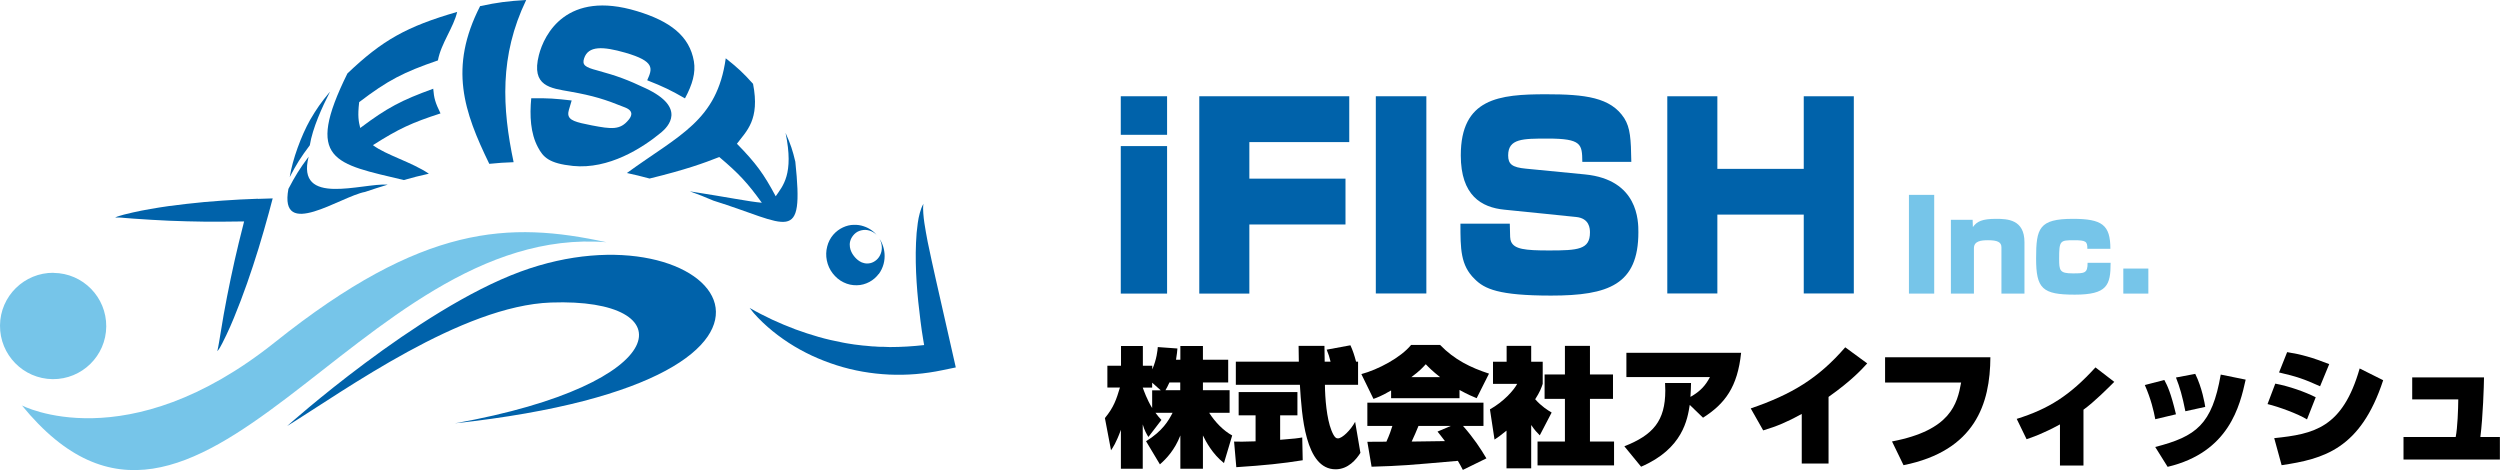 <?xml version="1.0" encoding="UTF-8"?><svg id="_レイヤー_2" xmlns="http://www.w3.org/2000/svg" viewBox="0 0 212.71 39.99"><defs><style>.cls-1,.cls-2{fill-rule:evenodd;}.cls-1,.cls-3{fill:#0062aa;}.cls-2,.cls-4{fill:#76c5e9;}</style></defs><g id="_レイヤー_1-2"><path class="cls-3" d="m28.07,7.82c-.65,1.27-1.48,3.08-1.71,4.54-.79,1.05-1.13,1.6-1.71,2.71.24-1.52.98-3.52,1.73-4.86.57-.97.91-1.46,1.68-2.39Zm-1.81,5.51c-1.1,4.3,4.58,2.22,6.73,2.38-.78.24-1.16.36-1.93.62-2.07.38-7.34,4.15-6.52-.26.59-1.12.93-1.68,1.72-2.74Z"/><path class="cls-3" d="m38.9,1c-.3,1.33-1.38,2.7-1.64,4.14-2.94,1.01-4.26,1.69-6.7,3.55-.14,1.19-.05,1.65.09,2.2,2.3-1.73,3.51-2.36,6.21-3.34.07.83.17,1.17.62,2.1-2.44.79-3.55,1.3-5.75,2.7,1.11.84,3.3,1.44,4.76,2.43-.86.19-1.28.3-2.13.54-5.87-1.4-8.48-1.62-4.8-9.07,2.97-2.83,5.03-3.99,9.35-5.24Z"/><path class="cls-3" d="m44.77,0c-2.29,4.76-2.04,9.19-1.07,13.8-.84.03-1.25.06-2.07.14-2.16-4.44-3.46-8.18-.78-13.42,1.52-.32,2.31-.42,3.92-.52Z"/><path class="cls-3" d="m55.07,6.82c.44-.98.69-1.6-1.88-2.34-1.89-.54-3.13-.6-3.49.48-.19.57.08.76,1.11,1.03,1.75.48,2.59.8,4.14,1.53,3.5,1.65,1.87,3.28,1.32,3.74-1.64,1.36-4.49,3.16-7.51,2.86-2.05-.21-2.55-.75-2.99-1.59-.64-1.19-.71-2.69-.57-4.17,1.38-.02,2.09.03,3.44.19-.24.79-.3.98-.29,1.16.04.54.64.69,2.01.96,1.68.32,2.41.41,3.13-.48.17-.21.53-.71-.29-1.04-1.74-.7-2.69-1-4.71-1.36-1.63-.29-3.32-.43-2.64-3.1.45-1.78,2.37-5.56,8.35-3.74,2.81.85,4.47,2.11,4.84,4.27.16.97-.12,1.96-.76,3.15-1.2-.69-1.84-1-3.19-1.53Z"/><path class="cls-3" d="m64.07,7.12c.61,3.08-.57,4.04-1.37,5.11,1.63,1.66,2.29,2.58,3.3,4.47.6-.88,1.57-1.87.84-5.39.44.99.6,1.48.83,2.45.75,7.18-.55,5.31-6.97,3.31-.8-.34-1.2-.5-2-.79,3.44.54,5.01.87,6.12.97-1.22-1.69-1.95-2.48-3.62-3.89-1.32.52-2.86,1.08-5.93,1.83-.8-.21-1.18-.31-1.93-.47,4.47-3.25,7.67-4.44,8.41-9.76,1.01.8,1.48,1.23,2.32,2.17Z"/><path class="cls-3" d="m21.95,16.91c-1.02.03-2.03.09-3.05.16-1.02.07-2.03.16-3.05.28-1.01.11-2.03.25-3.04.43-.51.09-1.01.18-1.52.3-.25.06-.5.12-.75.18-.13.04-.25.07-.38.11-.06.02-.12.04-.19.06-.03.01-.06.02-.09.04-.01,0-.03.01-.04.02-.01,0-.03.02-.04.03.02,0,.03,0,.05-.01.02,0,.03,0,.05,0,.03,0,.06,0,.1,0,.06,0,.13,0,.19,0,.13,0,.25.02.38.03l.76.06c.51.04,1.02.07,1.53.1,1.02.06,2.04.11,3.05.13,1.02.03,2.03.04,3.05.03.6,0,1.2-.01,1.81-.02-.15.6-.3,1.2-.45,1.8-.24,1.01-.48,2.03-.69,3.06-.22,1.02-.41,2.05-.6,3.08-.09.52-.18,1.03-.26,1.55l-.13.78c-.02.13-.04.26-.07.39-.01.06-.02.13-.04.19,0,.03-.01.06-.02.1,0,.02,0,.03-.01.05,0,.02-.01.03-.02.04.01,0,.03-.02.04-.03.01-.01.02-.03.03-.04.02-.03.04-.05.06-.08.04-.06.07-.11.11-.17.07-.12.13-.23.19-.35.12-.24.24-.47.35-.71.11-.24.22-.48.33-.72.11-.24.21-.48.31-.73.4-.97.77-1.95,1.12-2.94.35-.99.67-1.98.98-2.98.31-1,.59-2,.87-3.01l.33-1.24-1.25.04Z"/><path class="cls-3" d="m74.76,23.33c.2-.27.34-.57.42-.87.08-.3.1-.6.08-.87-.04-.54-.23-1.02-.52-1.41.14.19.23.42.27.65.04.25.02.5-.06.72-.08.23-.21.42-.37.56-.16.14-.35.24-.53.28-.19.04-.36.04-.52,0-.15-.03-.28-.09-.39-.16-.11-.07-.2-.14-.27-.21-.07-.07-.14-.14-.2-.22-.06-.08-.12-.16-.17-.25-.05-.09-.1-.2-.14-.32-.04-.13-.06-.27-.06-.43,0-.16.04-.34.13-.52.09-.17.22-.34.39-.47.17-.13.39-.21.62-.24.23-.03.47.01.7.11.21.09.39.23.54.41-.3-.38-.7-.68-1.2-.84-.26-.09-.54-.13-.84-.12-.3,0-.62.08-.92.22-.3.14-.59.35-.83.63-.24.28-.42.63-.51,1-.1.38-.11.79-.03,1.18.08.4.25.78.5,1.1s.56.59.92.76c.36.18.75.26,1.13.25.38,0,.75-.11,1.07-.28.32-.17.59-.41.79-.68Z"/><path class="cls-3" d="m81.33,31.26l-1.16.24c-1.48.31-3,.44-4.52.37-1.51-.07-3.02-.33-4.46-.79-.72-.23-1.42-.5-2.11-.82-.68-.32-1.34-.68-1.97-1.09-.63-.41-1.23-.86-1.79-1.35-.28-.25-.55-.5-.81-.77-.26-.27-.51-.55-.73-.85.64.37,1.28.69,1.93,1,.65.3,1.3.57,1.96.82.66.24,1.32.46,1.99.65.66.19,1.34.34,2.01.47.17.03.34.07.5.09.17.02.34.05.51.08.08.01.17.02.25.03l.25.03.25.03c.08,0,.17.02.25.02l.51.05c.17,0,.34.02.51.03.08,0,.17.01.25.01h.25c.17,0,.34.02.51.02.98,0,1.95-.06,2.92-.17-.02-.14-.04-.27-.07-.41-.04-.27-.09-.55-.13-.82-.04-.27-.08-.55-.11-.82-.14-1.1-.26-2.2-.33-3.31-.07-1.11-.1-2.23-.05-3.35.02-.56.07-1.12.15-1.68.02-.14.05-.28.07-.42.03-.14.06-.28.1-.42.07-.27.17-.55.31-.79-.04.28-.03.55-.01.82.02.27.05.54.09.81.08.54.18,1.07.28,1.6.22,1.06.45,2.12.69,3.18l1.44,6.35.26,1.15Z"/><path class="cls-2" d="m4.56,23.22c2.5.02,4.5,2.07,4.48,4.56-.02,2.5-2.07,4.5-4.56,4.48C1.98,32.23-.02,30.19,0,27.69c.02-2.5,2.07-4.5,4.56-4.48h0Z"/><path class="cls-2" d="m1.85,34.49s8.92,4.7,21.54-5.37c12.61-10.07,19.95-10.3,28.21-8.51-21.23-1.69-34.68,32.35-49.74,13.88h0Z"/><path class="cls-1" d="m24.43,36.25s11.07-9.91,19.86-13.14c16.61-6.11,29.34,9.1-5.59,12.91,18.77-3.35,19.61-10.69,8.18-10.28-7.59.27-17.48,7.43-22.45,10.51h0Z"/><path class="cls-3" d="m99.3,8.19v3.28h-3.94v-3.28h3.94Zm0,4.24v12.55h-3.94v-12.55h3.94Z"/><path class="cls-3" d="m114.8,8.19v3.9h-8.5v3.11h8.18v3.9h-8.18v5.88h-4.26V8.19h12.76Z"/><path class="cls-3" d="m121.36,8.19v16.78h-4.3V8.19h4.3Z"/><path class="cls-3" d="m134.63,13.77c-.02-1.49-.04-1.98-2.94-1.98-2.13,0-3.37,0-3.37,1.43,0,.75.34,1.02,1.51,1.13l5.03.49c4.54.45,4.54,3.98,4.54,4.92,0,4.45-2.53,5.39-7.43,5.39-4.47,0-5.67-.57-6.5-1.41-1.21-1.17-1.21-2.58-1.21-4.71h4.2c.02,1.17.02,1.32.11,1.53.28.64,1.17.75,3.22.75,2.49,0,3.49-.08,3.49-1.53,0-.34-.04-1.21-1.19-1.32l-6.09-.62c-1.96-.19-3.71-1.21-3.71-4.62,0-4.86,3.26-5.2,7.26-5.2,3.32,0,5.5.26,6.65,2.04.51.81.57,1.75.6,3.71h-4.15Z"/><path class="cls-3" d="m146.12,8.19v6.18h7.35v-6.18h4.26v16.78h-4.26v-6.71h-7.35v6.71h-4.26V8.19h4.26Z"/><path d="m97.5,37.55c1.42-.88,1.92-1.75,2.27-2.43h-1.46c.2.27.35.45.51.61l-1.11,1.45c-.14-.23-.34-.56-.48-1.07v3.77h-1.86v-3.31c-.4,1.11-.7,1.54-.84,1.74l-.52-2.74c.76-.92.98-1.6,1.28-2.6h-1.07v-1.85h1.16v-1.68h1.86v1.68h.8v.31c.38-.86.45-1.64.47-1.9l1.67.12c-.02.23-.04.49-.12.96h.37v-1.17h1.92v1.17h2.15v1.93h-2.15v.66h2.27v1.92h-1.74c.5.79,1.22,1.53,1.96,1.93l-.7,2.35c-.99-.78-1.54-1.84-1.79-2.35v2.83h-1.92v-2.83c-.48,1.23-1.18,1.97-1.74,2.46l-1.18-1.97Zm1.25-4.35l-.72-.64v.42h-.8c.09.25.36,1.02.8,1.74v-1.51h.72Zm1.67,0v-.66h-.92c-.14.32-.25.51-.34.66h1.26Z"/><path d="m105.01,37.57c.4.01.79.02,1.82-.02v-2.21h-1.44v-1.98h5v1.98h-1.47v2.08c1.21-.09,1.56-.14,1.88-.2l.04,1.94c-1.75.28-3.21.43-5.65.59l-.19-2.19Zm9.89-8.19c.21.46.33.83.48,1.39h.17v1.97h-2.82c.01,1.16.15,2.86.55,3.87.26.66.43.69.56.69.36,0,1.08-.7,1.46-1.41l.45,2.64c-.35.56-1.04,1.4-2.11,1.4-2.6,0-2.88-4.62-3.04-7.19h-5.45v-1.97h5.36c-.01-.34-.01-.59-.02-1.34h2.2c0,.19.01.9.02,1.34h.5c-.11-.44-.16-.6-.33-1.02l2.01-.37Z"/><path d="m118.36,33.22c-.82.48-1.22.62-1.5.72l-1.03-2.11c1.42-.38,3.35-1.4,4.23-2.48h2.47c1.22,1.26,2.6,1.93,4.16,2.44l-1.05,2.09c-.34-.14-.75-.31-1.46-.7v.7h-5.82v-.66Zm6.11,6.77c-.16-.31-.26-.49-.43-.78-4.35.38-4.73.42-7.34.5l-.36-2.12c.26,0,.39,0,1.62-.01.26-.57.4-.99.51-1.34h-2.13v-1.98h9.88v1.98h-1.74c.93,1.06,1.49,1.92,1.99,2.76l-2,.98Zm-1.94-7.9c-.68-.54-.94-.81-1.22-1.1-.27.29-.49.55-1.23,1.1h2.46Zm.9,4.15h-2.74c-.19.47-.35.84-.58,1.33l2.83-.04c-.3-.4-.44-.57-.63-.81l1.13-.48Z"/><path d="m130.27,39.85h-2.09v-3.21c-.54.44-.74.58-1.02.76l-.39-2.57c1.17-.66,2.01-1.6,2.32-2.17h-2.06v-1.88h1.16v-1.35h2.09v1.35h.98v1.88c-.12.36-.23.67-.64,1.31.54.61,1.08.94,1.4,1.13l-1.01,1.94c-.23-.23-.44-.45-.73-.88v3.69Zm2.88-10.42h2.13v2.43h1.96v2.08h-1.96v3.63h2.05v2.03h-6.51v-2.03h2.33v-3.63h-1.73v-2.08h1.73v-2.43Z"/><path d="m138.21,37.97c2.44-.96,3.48-2.16,3.48-4.74,0-.14,0-.25-.02-.64h2.21c-.01.43-.02.74-.05,1.18.87-.49,1.3-1,1.66-1.69h-7.11v-2.06h9.76c-.3,2.91-1.38,4.34-3.24,5.52l-1.13-1.09c-.19,1.21-.58,3.73-4.14,5.26l-1.41-1.72Z"/><path d="m155.58,39.44h-2.28v-4.22c-1.28.7-2.09,1.04-3.28,1.4l-1.06-1.87c3.5-1.2,5.75-2.56,8.04-5.2l1.87,1.37c-.45.49-1.32,1.46-3.29,2.85v5.67Z"/><path d="m169.35,30.39c-.02,3.95-1.28,7.96-7.39,9.19l-.98-2.02c5-.95,5.55-3.2,5.88-5.01h-6.47v-2.15h8.96Z"/><path d="m177.26,39.61h-1.99v-3.5c-1.49.81-2.37,1.1-2.84,1.26l-.84-1.73c2.72-.85,4.52-1.99,6.7-4.38l1.6,1.23c-.46.46-1.69,1.7-2.62,2.37v4.74Z"/><path d="m183.38,35.67c-.13-.71-.37-1.73-.89-2.91l1.66-.43c.26.49.54,1.03.99,2.92l-1.77.42Zm0,2.36c3.48-.9,4.83-1.9,5.57-6.16l2.12.43c-.49,2.2-1.39,6.18-6.64,7.42l-1.05-1.68Zm2.56-3.04c-.26-1.31-.47-2.03-.8-2.87l1.64-.31c.58,1.16.82,2.58.85,2.81l-1.69.37Z"/><path d="m196.28,35.68c-.74-.46-2.39-1.07-3.35-1.3l.66-1.74c1.17.22,2.51.69,3.44,1.16l-.74,1.88Zm-2.79,1.6c3.39-.35,5.83-.86,7.28-5.93l2,1c-1.92,5.87-5.08,6.7-8.64,7.23l-.63-2.3Zm3.92-4.41c-1.39-.63-2.03-.84-3.5-1.18l.69-1.73c1.2.19,2.15.46,3.58,1.02l-.78,1.89Z"/><path d="m211.35,32.11c-.01.72-.09,3.35-.31,5.07h1.66v1.92h-8.2v-1.92h4.44c.16-.79.21-2.35.22-3.2h-3.92v-1.87h6.12Z"/><path class="cls-4" d="m164.57,16.58v8.4h-2.15v-8.4h2.15Z"/><path class="cls-4" d="m167.84,18.7l.02.62c.35-.49.8-.7,1.97-.7.97,0,2.42.05,2.42,1.99v4.37h-1.96v-3.94c0-.44-.34-.6-1.14-.6-.6,0-1.2.07-1.2.68v3.86h-1.96v-6.28h1.85Z"/><path class="cls-4" d="m177.6,21.16c.01-.63-.14-.72-1.15-.72-1.17,0-1.25.03-1.25,1.56,0,1.01.04,1.26,1.15,1.26,1.01,0,1.28,0,1.27-.9h1.96c0,1.91-.29,2.71-3.05,2.71s-3.29-.51-3.29-3.08.25-3.37,3.13-3.37c2.48,0,3.19.51,3.19,2.55h-1.96Z"/><path class="cls-4" d="m182.79,22.85v2.13h-2.13v-2.13h2.13Z"/></g></svg>